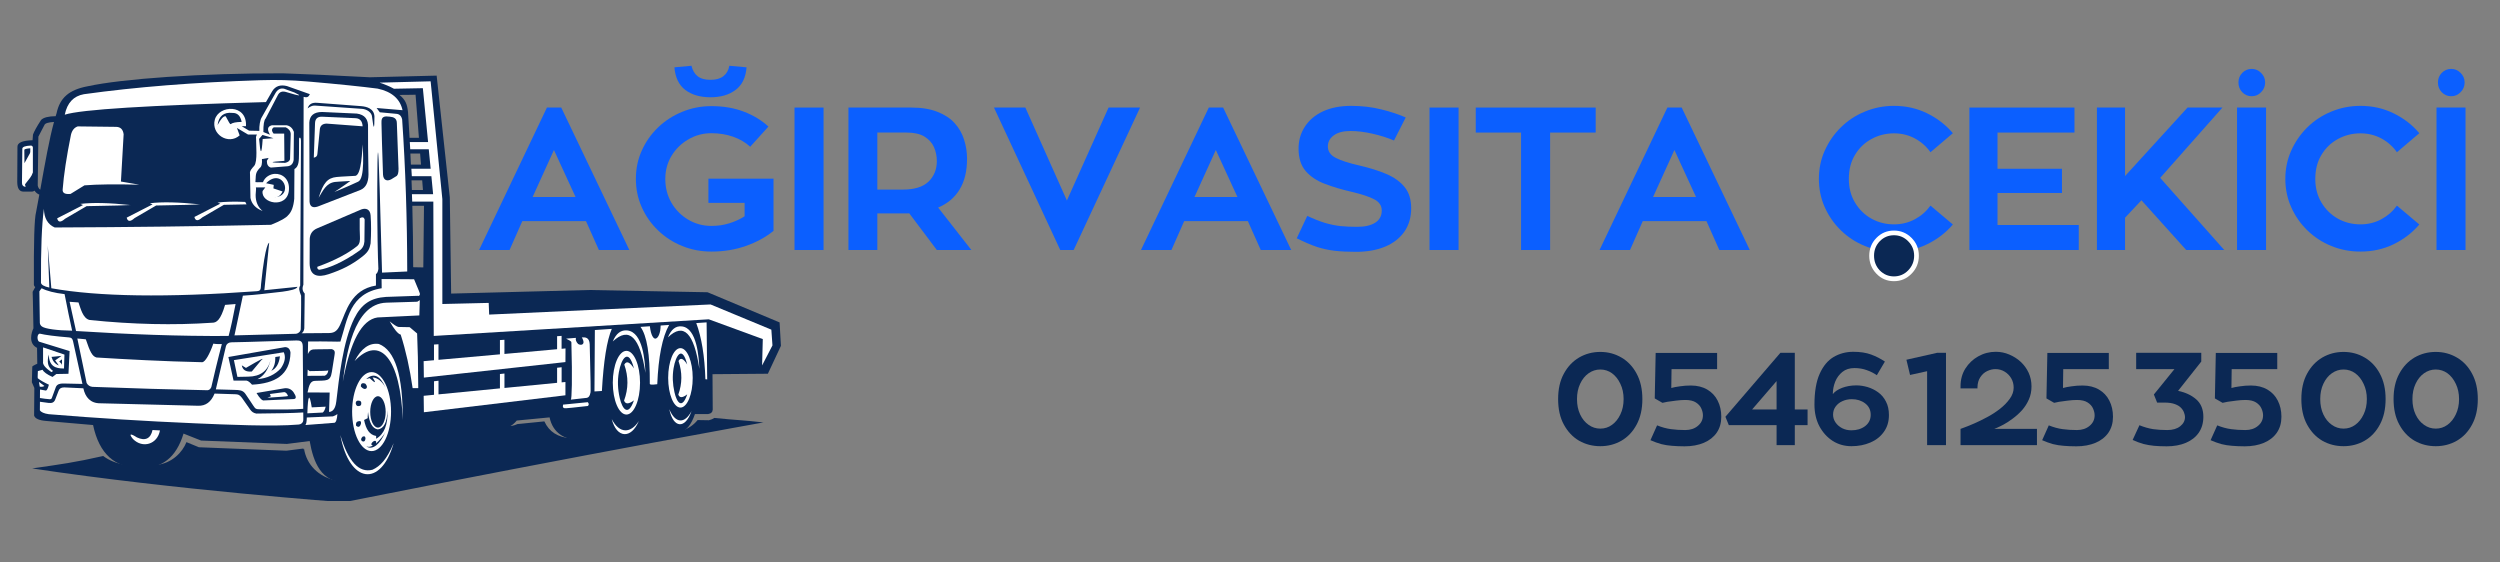 <?xml version="1.0" encoding="UTF-8"?>
<svg xmlns="http://www.w3.org/2000/svg" xmlns:xlink="http://www.w3.org/1999/xlink" width="400" zoomAndPan="magnify" viewBox="0 0 300 67.5" height="90" preserveAspectRatio="xMidYMid meet" version="1.0">
  <rect x="0" y="0" width="300" height="67.5" fill="#808080" stroke="none"/>
  <defs>
    <g></g>
    <clipPath id="ca91e53b73">
      <path d="M 3 49 L 92 49 L 92 60.121 L 3 60.121 Z M 3 49 " clip-rule="nonzero"></path>
    </clipPath>
    <clipPath id="4684461ddb">
      <path d="M 2.07 8.75 L 93.641 8.75 L 93.641 58 L 2.07 58 Z M 2.07 8.75 " clip-rule="nonzero"></path>
    </clipPath>
    <clipPath id="4ebde53a00">
      <path d="M 2.07 10 L 85 10 L 85 52 L 2.07 52 Z M 2.07 10 " clip-rule="nonzero"></path>
    </clipPath>
    <clipPath id="3ed506aa02">
      <path d="M 2.07 13 L 35 13 L 35 24 L 2.07 24 Z M 2.07 13 " clip-rule="nonzero"></path>
    </clipPath>
    <clipPath id="94859774ab">
      <path d="M 0.09 7 L 19 7 L 19 25 L 0.09 25 Z M 0.09 7 " clip-rule="nonzero"></path>
    </clipPath>
    <clipPath id="eb8a286a22">
      <rect x="0" width="154" y="0" height="30"></rect>
    </clipPath>
    <clipPath id="570c8b338e">
      <rect x="0" width="82" y="0" height="30"></rect>
    </clipPath>
    <clipPath id="bd6e9c708e">
      <path d="M 1 25 L 7.762 25 L 7.762 32 L 1 32 Z M 1 25 " clip-rule="nonzero"></path>
    </clipPath>
    <clipPath id="1d754cc9e2">
      <rect x="0" width="8" y="0" height="37"></rect>
    </clipPath>
    <clipPath id="a80d9fe9c1">
      <path d="M 186 37 L 298.895 37 L 298.895 58 L 186 58 Z M 186 37 " clip-rule="nonzero"></path>
    </clipPath>
    <clipPath id="9f4c7e36f2">
      <path d="M 0.211 5 L 12 5 L 12 17 L 0.211 17 Z M 0.211 5 " clip-rule="nonzero"></path>
    </clipPath>
    <clipPath id="4c3471c2d1">
      <rect x="0" width="113" y="0" height="21"></rect>
    </clipPath>
  </defs>
  <g clip-path="url(#ca91e53b73)">
    <path fill="#0b2854" d="M 91.621 50.695 C 89.258 50.418 88.348 50.422 85.723 50.152 C 85.539 50.277 85.32 50.371 85.066 50.43 C 85.066 50.43 84.613 50.422 83.715 50.406 C 83.191 51.055 82.508 51.496 81.66 51.727 C 76.773 50.477 72.387 50.766 68.508 52.594 C 66.949 52.492 65.887 51.816 65.324 50.566 C 65.324 50.566 64.242 50.676 62.082 50.891 C 61.621 51.105 61.234 51.164 60.922 51.078 C 60.922 51.078 61.16 50.609 61.645 49.66 C 58.66 50.066 54.105 50.68 47.988 51.512 C 47.988 51.512 45.59 53.719 40.262 57.641 C 38.23 57.211 36.789 55.781 36.48 53.832 C 36.461 53.875 36.441 53.914 36.418 53.953 L 36.391 53.824 L 34.445 54.074 L 34.371 54.082 L 34.305 54.082 L 24.016 53.676 L 23.871 53.672 L 23.73 53.613 L 22.375 53.055 C 21.906 54.246 20.652 55.617 18.711 55.805 C 18.711 55.805 18.082 55.582 15.039 55.777 C 13.996 55.621 13.113 55.266 12.383 54.719 C 8.945 55.5 7.309 55.711 3.859 56.211 C 20.996 58.801 41.234 60.273 41.234 60.273 C 70.598 54.438 91.621 50.691 91.621 50.691 Z M 91.621 50.695 " fill-opacity="1" fill-rule="evenodd"></path>
  </g>
  <g clip-path="url(#4684461ddb)">
    <path fill="#0b2854" d="M 6.781 13.613 C 6.746 13.719 6.711 13.828 6.68 13.941 C 5.789 13.953 5.207 14.105 4.93 14.398 C 4.414 15.191 4.09 15.777 3.957 16.156 C 3.922 16.605 3.906 16.828 3.906 16.828 C 2.688 16.863 2.082 17.125 2.094 17.613 L 2.07 21.852 C 2.078 22.566 2.297 22.945 2.73 22.988 C 3.145 22.992 3.445 22.996 3.637 22.996 C 3.969 23 3.973 22.977 4.156 22.879 C 4.266 23.094 4.477 23.25 4.719 23.355 C 4.594 24.035 4.477 24.691 4.336 25.418 C 4.113 26.238 4.043 29.082 4.066 34.168 C 4.066 34.168 4.086 34.367 4.23 34.449 C 4.23 34.449 4.062 34.746 3.918 35.016 C 3.918 35.016 3.965 36.305 4.012 39.395 C 3.762 39.91 3.383 41.23 4.445 41.742 C 4.445 41.742 4.473 42.945 4.473 43.648 C 4.473 43.648 4 43.852 3.879 43.973 C 3.879 43.973 3.859 44.219 3.824 45.875 C 3.824 45.875 3.922 46.102 4.121 46.551 C 4.121 46.551 4.109 47.656 4.094 49.871 C 4.207 50.238 4.711 50.457 5.605 50.52 C 5.605 50.52 7.461 50.68 11.168 51.004 C 11.906 54.469 13.789 56.172 16.812 56.109 C 19.41 56.27 21.148 54.91 22.023 52.031 C 22.023 52.031 22.727 52.309 24.133 52.867 C 24.133 52.867 27.562 53.004 34.422 53.273 C 34.422 53.273 35.332 53.156 37.16 52.922 C 37.605 55.469 38.555 57.926 41.48 57.883 L 43.426 57.891 C 46.781 57.84 47.828 55.672 48.586 52.598 C 48.586 52.598 50.059 52.652 53.418 52.508 C 54.668 52.457 54.922 52.285 55.984 51.52 C 55.984 51.52 56.273 51.551 58.578 51.566 C 60.031 51.574 61.168 51.52 62.008 50.465 C 62.008 50.465 63.32 50.34 65.949 50.086 C 66.34 51.965 67.773 52.773 69.457 52.809 C 70.496 52.832 72.105 52.895 74.453 52.844 C 75.336 52.816 76.281 52.473 76.805 51.871 C 76.805 51.871 78.406 51.871 81.613 51.871 C 82.363 51.695 82.957 50.969 83.395 49.684 C 83.395 49.684 83.926 49.684 84.988 49.684 C 85.332 49.629 85.512 49.445 85.527 49.145 C 85.527 49.145 85.52 47.73 85.5 44.902 C 85.5 44.902 87.715 44.883 92.145 44.848 C 92.145 44.848 92.668 43.73 93.711 41.5 C 93.711 41.5 93.656 40.562 93.551 38.691 C 93.551 38.691 90.668 37.484 84.906 35.07 C 84.906 35.07 80.172 34.98 70.703 34.801 C 70.703 34.801 65.18 34.945 54.137 35.23 C 54.137 35.23 54.082 31.383 53.977 23.691 C 53.977 23.691 53.449 18.816 52.398 9.074 C 52.398 9.074 49.727 9.141 44.379 9.273 C 40.035 9.039 36.555 8.883 33.934 8.797 C 24.215 8.773 14.648 9.449 10.488 10.359 C 8.277 10.781 7.176 11.742 6.785 13.605 Z M 49.422 22.797 L 50.754 22.797 L 50.664 21.641 L 49.383 21.641 C 49.398 22.027 49.41 22.414 49.426 22.797 Z M 50.879 24.695 L 49.48 24.695 C 49.543 27.145 49.578 29.598 49.582 32.066 C 50.391 32.082 50.797 32.09 50.797 32.09 Z M 49.309 19.75 L 50.52 19.75 L 50.414 18.426 L 49.246 18.426 C 49.266 18.867 49.289 19.309 49.309 19.75 Z M 49.148 16.535 L 50.27 16.535 L 49.867 11.363 C 49.867 11.363 49.34 11.391 47.934 11.391 C 48.664 11.973 48.863 12.535 48.961 13.43 C 49.027 14.465 49.09 15.5 49.148 16.535 Z M 6.48 14.633 C 5.895 16.777 5.426 19.488 4.832 22.758 C 4.68 22.672 4.578 22.504 4.527 22.258 C 4.527 22.258 4.555 20.305 4.605 16.395 C 4.605 16.395 4.852 15.926 5.336 14.992 C 5.41 14.797 5.793 14.676 6.48 14.633 Z M 6.48 14.633 " fill-opacity="1" fill-rule="evenodd"></path>
  </g>
  <path fill="#ffffff" d="M 35.879 18.492 C 35.879 18.398 35.883 17.145 35.887 16.688 C 35.891 16.445 36.121 16.395 36.117 16.938 C 36.113 18.027 36.078 23.805 36.023 34.277 C 35.824 34.598 35.898 34.875 36.133 35.492 C 36.133 35.492 36.156 36.926 36.09 39.516 C 36.047 39.82 35.781 40.035 35.484 40.055 L 28.137 40.246 C 28.137 40.246 28.473 38.656 29.145 35.48 C 30.211 35.391 30.734 35.375 31.16 35.312 C 32.496 35.121 35.574 34.98 35.695 34.418 L 31.719 34.828 C 31.727 34.77 31.734 34.707 31.742 34.641 L 32.301 29.133 C 32.301 29.133 31.848 29.043 31.332 34.047 C 31.27 34.625 31.379 34.906 30.812 34.945 C 20.008 35.727 11.789 35.605 6.16 34.59 C 6.16 34.59 6.016 32.879 5.727 29.457 C 5.727 29.457 5.793 31.141 5.918 34.508 C 5.293 34.375 4.961 34.184 4.918 33.941 C 4.898 29.902 5.012 26.941 5.27 25.059 C 5.293 26.172 5.723 26.922 6.566 27.297 C 15.336 27.266 23.984 27.156 32.52 26.977 C 33.668 26.516 34.355 26.133 34.578 25.824 C 34.98 25.445 35.223 24.785 35.309 23.855 C 35.324 21.477 35.332 20.289 35.332 20.289 C 35.891 19.988 35.867 19.203 35.879 18.492 Z M 4.996 34.59 C 4.848 34.781 4.723 34.945 4.727 34.969 C 4.727 34.969 4.746 36.227 4.781 38.746 C 4.781 38.91 4.906 39.105 5.051 39.191 C 5.438 39.457 6.801 39.656 8.656 39.68 C 8.395 38.512 8.082 37.012 7.75 35.293 C 6.547 35.156 5.633 34.922 4.996 34.59 Z M 35.602 40.855 C 33.016 40.914 30.438 41.031 27.742 41.078 C 27.426 41.102 27.219 41.246 27.121 41.508 L 25.902 46.723 C 27.098 46.75 27.762 46.777 28.211 46.789 C 28.668 46.805 29.121 46.805 29.43 47.238 C 29.973 48.02 30.207 48.41 30.41 48.703 C 30.652 49.047 30.672 49.102 31.109 49.113 C 33.582 49.168 35.34 49.148 36.387 49.059 L 36.332 41.543 C 36.309 40.992 36.098 40.848 35.602 40.859 Z M 28.27 36.484 C 27.988 38 27.707 39.281 27.434 40.316 C 21.488 40.352 15.367 40.117 9.125 39.723 L 8.352 36.215 C 9.129 36.27 9.418 36.293 9.418 36.293 C 9.664 36.957 9.93 38.227 10.77 38.402 C 15.969 38.934 20.867 39.043 25.461 38.727 C 25.984 38.734 26.477 38.414 27.008 36.586 C 27.801 36.52 28.27 36.484 28.27 36.484 Z M 11.566 42.898 C 15.023 43.113 19.648 43.367 24.258 43.465 C 24.621 43.461 25.164 42.492 25.598 41.238 C 25.598 41.238 25.93 41.309 26.621 41.289 C 26.621 41.289 26.109 43.184 25.355 46.461 C 25.227 46.75 25.023 46.871 24.734 46.824 C 20.449 46.738 15.902 46.602 11.098 46.422 C 10.785 46.391 10.551 46.238 10.395 45.961 L 9.281 40.621 C 9.887 40.664 10.301 40.723 10.301 40.723 C 10.805 42.238 11.078 42.758 11.57 42.895 Z M 31.699 48.051 C 31.477 48.109 31.172 47.812 30.781 47.16 L 34.156 46.59 C 34.594 46.547 34.949 46.699 35.211 47.051 C 35.578 47.586 35.586 47.867 35.234 47.887 C 32.879 47.996 31.699 48.051 31.699 48.051 Z M 34.859 42.324 C 34.809 41.887 34.59 41.664 34.211 41.652 C 34.211 41.652 31.941 42.047 27.406 42.84 C 27.82 44.73 28.027 45.676 28.027 45.676 L 29.594 45.676 C 29.777 45.711 29.992 45.871 30.242 46.16 C 32.98 46.02 34.805 45.016 34.859 42.324 Z M 25.746 47.23 C 25.34 48.234 24.684 48.723 23.773 48.691 C 23.773 48.691 19.867 48.594 12.055 48.395 C 10.852 48.41 10.234 47.668 10 46.594 L 7.699 46.488 C 7.316 46.492 7.125 46.637 7.031 46.895 L 6.652 47.879 C 6.512 48.305 6.238 48.398 5.836 48.352 C 5.477 48.305 5.129 48.258 4.793 48.211 L 4.785 49.23 C 4.926 49.465 5.281 49.621 5.852 49.703 C 11.582 50.18 17.434 50.543 23.41 50.797 C 27.258 50.961 32.699 51.211 35.836 50.945 C 36.039 50.93 36.418 50.793 36.398 50.312 L 36.391 49.496 C 35.051 49.574 33.125 49.609 30.754 49.629 C 30.402 49.559 30.207 49.41 30.008 49.129 L 29.023 47.727 C 28.738 47.359 28.562 47.32 28.227 47.309 L 25.742 47.23 Z M 9.891 46.074 L 8.758 40.914 C 8.668 40.586 8.559 40.516 8.258 40.488 C 6.594 40.352 5.434 40.199 4.785 40.039 C 4.414 40.059 4.438 40.84 4.68 40.996 C 7.125 41.75 8.352 42.129 8.352 42.129 C 8.262 43.949 8.215 44.855 8.215 44.855 L 6.758 44.883 L 6.301 45.234 C 5.637 44.934 5.242 44.645 5.109 44.371 C 4.734 44.477 4.543 44.531 4.543 44.531 C 4.508 45.152 4.512 45.445 4.559 45.41 C 4.848 45.641 5.285 45.891 5.867 46.164 C 5.746 46.633 5.621 46.867 5.488 46.867 C 4.902 46.75 4.801 46.746 4.801 46.746 L 4.793 47.762 C 5.227 47.836 5.605 47.879 5.977 47.91 C 6.137 47.891 6.168 47.883 6.234 47.723 L 6.707 46.438 C 6.848 46.109 7.188 46.008 7.625 46.02 L 9.891 46.07 Z M 9.891 46.074 " fill-opacity="1" fill-rule="evenodd"></path>
  <path fill="#ffffff" d="M 45.113 34.266 C 45.113 34.25 45.102 33.816 45.113 32.891 C 45.266 32.797 45.363 32.59 45.406 32.27 C 45.34 30.945 45.262 27.711 45.273 22.68 C 45.289 17.367 45.371 16.309 45.562 22.66 C 45.637 25.125 45.734 28.5 45.844 32.715 L 48.867 32.578 C 48.859 26.273 48.66 20.191 48.258 14.336 C 48.168 13.914 47.938 13.691 47.57 13.66 C 47.57 13.66 46.906 13.598 45.574 13.473 C 45.574 13.473 45.445 13.301 45.195 12.961 C 45.195 12.961 46.23 13.047 48.305 13.223 C 48 11.855 47 10.992 45.309 10.633 C 43.484 10.398 40.699 10.102 36.902 9.777 C 34.898 9.609 33.27 9.562 31.262 9.625 C 23.344 9.875 16.281 10.438 10.066 11.305 C 8.824 11.527 8.062 12.344 7.773 13.762 C 9.719 13.137 17.77 12.637 31.914 12.25 C 32.246 11.672 32.5 11.23 32.676 10.926 C 33.059 10.328 33.645 10.129 34.434 10.328 L 37.188 11.301 C 37.02 11.637 36.859 11.742 36.434 11.625 L 36.406 34.172 C 36.238 34.59 36.293 34.938 36.566 35.227 C 36.531 38.016 36.516 39.41 36.516 39.41 C 36.477 39.691 36.371 39.883 36.191 39.992 C 37.965 39.984 38.996 39.969 39.496 39.965 C 40.227 39.961 40.531 39.594 40.836 38.93 C 41.516 37.457 42.082 34.75 45.113 34.266 Z M 44.473 29.211 C 44.547 28.004 44.547 26.883 44.473 25.848 C 44.418 25.117 43.918 24.926 43.355 25.133 C 39.68 26.699 38.031 27.414 38.031 27.414 C 37.492 27.652 37.203 28.066 37.168 28.656 L 37.156 31.574 C 37.16 33.102 38.102 33.352 39.457 32.895 C 41.012 32.371 42.168 31.816 43.477 30.793 C 44.246 30.195 44.344 29.828 44.473 29.211 Z M 36.969 40.977 C 39.258 40.949 40.539 41.02 40.848 40.992 C 41.691 38.379 41.934 35.207 45.801 34.59 C 45.801 34.59 45.797 34.223 45.789 33.484 C 48.391 33.504 49.691 33.512 49.691 33.512 C 50.188 34.676 50.422 35.27 50.395 35.293 C 50.355 35.484 50.266 35.551 50.125 35.496 C 47.586 35.586 46.316 35.629 46.316 35.629 C 44.484 35.75 43.359 36.496 42.512 38.211 C 41.129 41.012 40.676 45.496 40.359 48.156 C 40.309 48.57 40.16 49.414 39.484 49.43 C 39.539 47.863 39.562 47.105 39.562 47.105 C 37.691 47.105 36.906 47.094 36.906 47.094 C 37.082 46.176 37.266 45.719 37.793 45.703 C 39.168 45.641 39.645 45.809 39.82 44.648 C 39.984 43.57 40.086 42.992 40.141 42.621 C 40.191 42.289 40.238 42.02 39.809 41.895 C 38.934 41.906 38.312 41.91 37.945 41.918 C 37.438 41.922 37.207 41.938 36.945 42.488 C 36.965 41.48 36.973 40.977 36.973 40.977 Z M 44.934 13.98 C 44.93 15.598 44.844 15.621 44.652 14.074 C 44.641 13.457 43.961 13.098 43.449 13.062 L 37.777 12.668 C 37.477 12.645 37.172 12.816 36.914 13.008 C 37.082 12.438 37.52 12.297 38.051 12.336 L 43.312 12.734 C 44.027 12.789 44.887 13.035 44.934 13.98 Z M 44.219 20.949 C 44.172 18.5 44.152 16.629 44.164 15.332 C 44.227 14.324 43.777 13.758 42.816 13.629 C 42.816 13.629 41.43 13.566 38.656 13.438 C 37.672 13.441 37.16 13.863 37.117 14.707 C 37.137 21.027 37.145 24.188 37.145 24.188 C 37.188 24.793 37.523 24.992 38.145 24.781 C 41.562 23.449 43.273 22.785 43.273 22.785 C 43.891 22.516 44.207 21.906 44.219 20.949 Z M 45.961 20.949 C 45.855 17.863 45.797 15.812 45.777 14.789 C 45.77 14.391 45.773 14 46.34 13.969 C 46.527 13.98 46.668 13.992 46.773 14 C 47.234 14.043 47.609 14.191 47.621 14.75 C 47.758 18.414 47.824 20.246 47.824 20.246 C 47.828 20.695 47.754 20.984 47.609 21.109 C 47.016 21.469 46.949 21.516 46.949 21.516 C 46.484 21.77 46.004 21.672 45.961 20.949 Z M 45.961 20.949 " fill-opacity="1" fill-rule="evenodd"></path>
  <path fill="#ffffff" d="M 6.371 44.52 C 6.254 44.605 6.188 44.648 6.168 44.656 C 5.434 44.148 5.102 43.734 5.168 43.414 C 5.168 43.414 5.168 42.836 5.168 41.684 C 6.879 42.262 7.734 42.551 7.734 42.551 C 7.699 43.664 7.68 44.223 7.68 44.223 C 6.609 44.223 5.91 43.941 5.844 42.551 C 5.641 43.43 5.68 44.02 6.371 44.52 Z M 30.906 45.5 C 32.062 45.398 32.996 44.965 33.699 44.203 C 34.195 43.477 34.312 42.832 34.051 42.27 C 34.051 42.27 32.059 42.586 28.07 43.215 C 28.348 44.559 28.488 45.227 28.488 45.227 C 29.352 45.207 29.785 45.199 29.785 45.199 C 31.246 45.18 32.141 44.512 32.473 43.188 C 32.203 44.344 31.68 45.109 30.906 45.496 Z M 30.906 45.5 " fill-opacity="1" fill-rule="evenodd"></path>
  <path fill="#0b2854" d="M 7.438 43.125 C 7.449 43.824 7.441 44.012 7.406 43.684 C 7.406 43.684 7.301 43.582 7.102 43.379 C 7.102 43.379 7.211 43.293 7.438 43.121 Z M 33.594 42.758 C 33.484 43.652 33.137 44.234 32.551 44.5 C 32.895 44.07 33.059 43.52 33.039 42.84 C 33.406 42.785 33.59 42.758 33.59 42.758 Z M 29.516 44.148 C 31.258 43.121 31.863 42.824 31.324 43.258 C 30.586 44.141 30.215 44.582 30.215 44.582 C 29.516 44.648 29.117 44.398 29.016 43.84 C 29.348 44.047 29.516 44.148 29.516 44.148 Z M 6.621 43.25 C 6.938 43.668 7.07 43.863 7.031 43.848 C 6.609 43.664 6.324 43.328 6.18 42.828 C 6.98 42.746 7.383 42.707 7.383 42.707 C 6.875 43.07 6.617 43.25 6.617 43.25 Z M 6.621 43.25 " fill-opacity="1" fill-rule="evenodd"></path>
  <path fill="#ffffff" d="M 32.086 47.727 C 33.648 47.633 34.473 47.566 34.559 47.523 C 34.465 47.246 34.32 47.09 34.125 47.051 C 34.125 47.051 33.543 47.129 32.383 47.281 C 32.465 47.469 32.508 47.562 32.508 47.562 C 32.227 47.672 32.086 47.727 32.086 47.727 Z M 5.332 46.316 C 5.203 46.402 5.016 46.434 4.77 46.402 C 4.77 46.402 4.738 46.211 4.672 45.828 C 5.109 46.152 5.332 46.316 5.332 46.316 Z M 5.332 46.316 " fill-opacity="1" fill-rule="evenodd"></path>
  <path fill="#ffffff" d="M 91.453 43.852 L 91.535 40.691 L 85.051 38.316 L 52.051 40.312 L 52 24.191 L 49.465 24.191 L 49.43 23.301 L 51.973 23.301 L 51.766 21.141 L 49.418 21.141 L 49.363 20.25 L 51.68 20.25 L 51.453 17.914 L 49.227 17.914 L 49.176 17.051 L 51.371 17.051 L 50.742 10.582 L 47.273 10.648 C 46.762 10.371 46.188 10.125 45.547 9.918 C 49.633 9.812 51.676 9.758 51.676 9.758 C 52.613 19.184 53.082 23.895 53.082 23.895 C 53.082 32.285 53.082 36.48 53.082 36.48 L 58.645 36.348 L 58.699 37.75 L 85.27 36.535 L 92.562 39.559 L 92.695 41.449 Z M 91.453 43.852 " fill-opacity="1" fill-rule="evenodd"></path>
  <path fill="#ffffff" d="M 50.863 45.312 L 67.852 43.449 L 67.863 41.812 L 67.391 41.855 L 67.391 40.305 L 66.852 40.344 L 66.852 41.906 L 60.531 42.473 L 60.531 40.773 L 59.992 40.809 L 59.992 42.52 L 52.617 43.18 L 52.617 41.309 L 52.078 41.344 L 52.078 43.227 L 50.836 43.34 Z M 52.621 45.691 L 52.621 47.324 L 59.992 46.605 L 59.992 44.883 L 60.535 44.824 L 60.535 46.555 L 66.852 45.938 L 66.852 44.129 L 67.395 44.07 L 67.395 45.883 L 67.852 45.84 L 67.852 47.434 L 50.867 49.469 L 50.84 47.496 L 52.082 47.375 L 52.082 45.75 L 52.621 45.688 Z M 52.621 45.691 " fill-opacity="1" fill-rule="evenodd"></path>
  <g clip-path="url(#4ebde53a00)">
    <path fill="#ffffff" d="M 50.055 40.02 C 50.129 41.621 50.176 43.809 50.191 46.578 C 50.191 46.578 49.965 46.578 49.516 46.578 C 49.172 44.199 48.695 42.059 48.082 40.152 C 47.754 40.07 47.312 39.539 46.758 38.559 C 47.262 38.977 47.613 39.199 47.812 39.234 C 48.711 39.254 49.164 39.262 49.164 39.262 C 49.758 39.766 50.055 40.016 50.055 40.016 Z M 26.867 24.578 C 27.934 24.559 28.84 24.543 29.586 24.523 C 29.531 24.434 29.477 24.336 29.43 24.23 C 28.109 24.172 27 24.195 26.109 24.309 C 26.109 24.309 26.219 24.352 26.434 24.441 C 26.434 24.441 25.398 24.973 23.328 26.035 C 23.445 26.535 23.762 26.551 24.273 26.09 C 26.004 25.082 26.867 24.578 26.867 24.578 Z M 18.738 24.66 C 21.91 24.602 23.664 24.559 24.004 24.523 C 21.434 24.254 19.426 24.207 17.984 24.391 C 17.984 24.391 18.094 24.434 18.309 24.523 C 18.309 24.523 17.273 25.055 15.203 26.117 C 15.32 26.613 15.637 26.633 16.148 26.172 C 17.875 25.164 18.738 24.66 18.738 24.66 Z M 10.395 24.738 C 13.562 24.684 15.32 24.637 15.66 24.605 C 13.086 24.332 11.082 24.289 9.641 24.469 C 9.641 24.469 9.746 24.516 9.965 24.605 C 9.965 24.605 8.93 25.137 6.859 26.199 C 6.973 26.695 7.289 26.711 7.801 26.254 C 9.531 25.242 10.395 24.738 10.395 24.738 Z M 3.945 17.77 C 3.945 18.039 3.945 19.016 3.945 20.691 C 3.867 20.934 3.754 21.148 3.609 21.34 C 3.609 21.34 3.406 21.602 3 22.121 C 3 22.121 3.023 22.227 3.07 22.434 C 2.762 22.383 2.617 22.195 2.637 21.879 C 2.637 21.879 2.648 20.535 2.68 17.844 C 2.688 17.625 3.023 17.5 3.688 17.469 C 3.883 17.461 3.949 17.598 3.949 17.773 Z M 14.512 21.785 C 14.617 19.875 14.727 17.984 14.836 16.113 C 14.762 15.531 14.461 15.234 13.945 15.223 C 13.945 15.223 12.406 15.203 9.328 15.168 C 8.914 15.309 8.645 15.641 8.516 16.168 C 7.984 18.805 7.652 20.992 7.52 22.73 C 7.477 23.156 7.789 23.336 8.465 23.27 C 9.578 22.586 10.137 22.242 10.137 22.242 C 11.684 22.117 13.879 22.09 16.727 22.164 C 15.25 21.91 14.512 21.785 14.512 21.785 Z M 32.617 15.035 C 32.094 15.168 32.023 15.547 32.402 16.168 C 32.402 16.168 32.137 16.059 31.605 15.844 C 31.594 14.957 31.688 14.414 31.875 14.223 L 33.348 11.402 C 33.547 11.02 33.883 10.902 34.359 11.051 C 36 11.551 36.332 11.57 35.344 11.105 C 34.508 10.801 34.09 10.645 34.09 10.645 C 33.676 10.551 33.34 10.715 33.078 11.133 C 31.969 13.086 31.418 14.062 31.418 14.062 C 31.203 14.391 31.094 15.105 31.121 15.707 C 30.301 15.691 29.891 15.68 29.891 15.68 C 29.297 15.32 29 15.141 29 15.141 C 29.344 15.141 29.516 15.141 29.516 15.141 C 29.676 12.43 26.246 12.59 25.777 14.367 C 25.312 16.133 27.422 17.438 28.758 16.246 C 28.543 15.652 28.434 15.355 28.434 15.355 C 29.316 15.879 29.758 16.141 29.758 16.141 L 30.836 16.141 C 30.734 16.316 30.699 16.477 30.73 16.625 C 30.715 17.32 30.934 19.41 30.5 19.906 C 30.266 20.172 29.934 20.504 30 20.84 C 30.035 22.781 30.055 23.754 30.055 23.754 C 30.195 24.477 30.68 25 31.512 25.32 C 30.945 24.848 30.668 24.203 30.676 23.379 C 30.746 22.73 30.746 22.434 30.676 22.488 C 31.449 22.488 31.836 22.488 31.836 22.488 C 31.621 22.777 31.512 22.922 31.512 22.922 C 31.398 23.668 32.121 24.207 32.902 24.285 C 33.715 24.367 34.59 23.957 34.672 22.785 C 34.77 21.492 33.883 20.809 32.957 20.863 C 32.441 20.895 31.805 21.207 31.551 21.867 C 30.992 21.887 30.648 21.855 30.648 21.855 C 30.734 21.039 30.574 20.785 31.188 20.141 C 31.395 20.008 31.477 19.586 31.43 19.086 C 31.969 18.996 32.238 18.949 32.238 18.949 C 32.098 19.184 32.023 19.301 32.023 19.301 C 32.016 19.746 32.18 20.016 32.512 20.109 C 33.859 20.004 34.535 19.949 34.535 19.949 C 34.934 19.895 35.168 19.645 35.238 19.195 C 35.258 16.941 35.266 15.82 35.266 15.82 C 35.102 15.375 34.816 15.113 34.402 15.035 C 33.211 15.035 32.617 15.035 32.617 15.035 Z M 38.387 15.453 C 38.461 15.047 38.73 14.844 39.195 14.832 C 39.195 14.832 40.633 14.941 43.516 15.156 C 43.48 14.543 43.203 14.219 42.691 14.184 C 42.691 14.184 41.367 14.125 38.723 14.008 C 38.145 13.965 37.836 14.211 37.805 14.75 L 37.656 18.922 C 37.938 18.871 38.082 18.715 38.09 18.449 C 38.289 16.449 38.387 15.453 38.387 15.453 Z M 42.867 29.523 C 43.207 29.234 43.207 28.781 43.191 28.375 C 43.172 27.988 43.152 27.246 43.164 26.199 C 43.555 25.965 43.688 26.121 43.758 26.336 L 43.73 28.98 C 43.695 29.465 43.488 29.832 43.113 30.09 C 41.121 31.516 39.312 32.23 38.332 32.371 C 38.102 32.348 38.078 32.215 38.074 32.02 C 40.305 31.211 41.785 30.387 42.871 29.523 Z M 40.18 21.836 C 39.125 21.992 38.77 22.867 38.238 23.73 C 38.793 21.918 39.316 21.359 40.371 21.242 C 40.371 21.242 41.117 21.168 42.613 21.102 C 43.402 21.066 43.457 17.926 43.527 17.328 C 43.527 17.961 43.828 21.402 42.988 21.797 C 41.555 22.469 40.125 23.039 40.125 23.039 C 41.008 22.48 42.043 21.715 42.043 21.715 C 40.875 21.77 40.18 21.836 40.18 21.836 Z M 50.078 36.203 C 50.227 36.117 50.324 36.051 50.375 36.016 C 50.375 36.016 50.359 36.629 50.32 37.852 C 50.32 37.852 48.648 37.934 45.301 38.094 C 43.422 38.371 42.035 40.938 41.141 45.793 C 41.527 42.824 42.359 36.438 46.367 36.32 C 48.895 36.242 50.078 36.207 50.078 36.207 Z M 67.949 48.988 C 67.605 49.027 67.48 48.883 67.57 48.555 C 69.551 48.359 70.539 48.262 70.539 48.262 C 70.684 48.43 70.684 48.617 70.539 48.719 C 68.945 48.91 67.949 48.988 67.949 48.988 Z M 68.566 41.098 C 68.695 45.594 68.609 47.918 68.5 47.957 L 70.418 47.742 C 70.641 47.707 70.781 47.508 70.848 47.148 C 70.91 47.117 70.867 45.559 70.766 41.312 C 70.723 40.453 70.199 40.461 69.816 40.488 C 69.883 40.578 69.941 40.707 69.992 40.875 C 70.137 41.309 69.77 41.504 69.379 41.281 C 69.137 41.039 69.047 40.766 69.109 40.543 C 68.781 40.57 68.387 40.602 67.934 40.637 C 68.164 40.773 68.602 40.941 68.566 41.098 Z M 39.949 49.965 C 40.172 49.887 40.352 49.797 40.488 49.691 C 40.441 50.332 40.324 50.68 40.137 50.734 C 40.137 50.734 38.973 50.824 36.641 51.004 C 36.75 50.902 36.809 50.598 36.816 50.098 C 38.902 50.008 39.949 49.965 39.949 49.965 Z M 36.883 49.598 C 36.953 47.363 37.129 47.125 37.41 48.883 C 37.41 48.883 37.969 48.855 39.082 48.801 C 39 49.148 38.887 49.383 38.73 49.504 C 38.73 49.504 38.113 49.535 36.883 49.598 Z M 37.152 44.535 C 38.531 44.523 39.277 44.5 39.395 44.453 C 39.355 44.777 39.211 44.988 38.961 45.09 C 38.961 45.09 38.273 45.094 36.895 45.102 C 36.895 45.102 36.906 44.852 36.922 44.348 C 37.074 44.473 37.152 44.535 37.152 44.535 Z M 73.418 39.461 C 72.824 40.84 72.43 43.324 72.227 46.918 C 72.227 46.918 71.93 46.934 71.336 46.973 L 71.383 39.602 L 73.418 39.465 Z M 83.551 38.77 C 84.191 40.469 84.555 42.719 84.648 45.512 C 84.719 45.504 84.793 45.512 84.863 45.539 L 84.793 38.684 Z M 78.867 46.105 C 78.23 46.191 77.934 46.168 77.977 46.027 C 78 42.531 77.629 40.266 76.859 39.227 L 77.984 39.152 C 78.109 40.23 78.41 40.68 78.672 40.633 C 78.988 40.574 79.27 39.957 79.277 39.062 L 80.293 38.992 C 79.48 40.445 79.008 42.816 78.871 46.109 Z M 78.867 46.105 " fill-opacity="1" fill-rule="evenodd"></path>
  </g>
  <path fill="#ffffff" d="M 75.172 42.102 C 76.074 42.102 76.805 43.812 76.805 45.926 C 76.805 48.035 76.074 49.746 75.172 49.746 C 74.27 49.746 73.535 48.035 73.535 45.926 C 73.535 43.812 74.27 42.102 75.172 42.102 Z M 81.652 41.777 C 82.465 41.777 83.125 43.375 83.125 45.344 C 83.125 47.312 82.465 48.91 81.652 48.91 C 80.84 48.91 80.18 47.312 80.18 45.344 C 80.18 43.375 80.84 41.777 81.652 41.777 Z M 81.422 43.316 C 81.664 42.871 82.012 43.012 82.465 43.742 C 81.879 41.383 81.09 42.625 80.832 44.172 C 80.676 45.102 80.707 46.066 80.934 47.062 C 81.219 48.344 81.855 49.148 82.469 47.32 C 81.906 47.758 81.547 47.77 81.398 47.348 C 81.875 46.02 81.883 44.68 81.422 43.316 Z M 74.914 43.75 C 75.184 43.273 75.57 43.426 76.074 44.211 C 75.422 41.676 74.551 43.012 74.262 44.668 C 74.086 45.664 74.125 46.699 74.371 47.77 C 74.688 49.141 75.395 50 76.074 48.043 C 75.449 48.512 75.055 48.523 74.887 48.07 C 75.418 46.648 75.426 45.207 74.914 43.75 Z M 74.914 43.75 " fill-opacity="1" fill-rule="evenodd"></path>
  <path fill="#ffffff" d="M 44.59 44.652 C 45.879 44.652 46.926 46.777 46.926 49.395 C 46.926 52.012 45.879 54.133 44.59 54.133 C 43.297 54.133 42.254 52.012 42.254 49.395 C 42.254 46.777 43.297 44.652 44.59 44.652 Z M 45.352 47.547 C 45.867 47.547 46.281 48.391 46.281 49.43 C 46.281 50.469 45.867 51.312 45.352 51.312 C 44.84 51.312 44.426 50.469 44.426 49.43 C 44.426 48.391 44.84 47.547 45.352 47.547 Z M 43.98 46.586 C 44.082 46.441 44.031 46.258 43.84 46.039 C 43.461 45.906 43.285 46.02 43.305 46.383 C 43.574 46.688 43.801 46.754 43.98 46.586 Z M 45.121 53.227 C 45.582 52.809 46.086 52.191 46.25 51.824 C 45.609 53.324 44.715 54.055 43.961 53.574 C 44.254 53.66 44.52 53.621 44.75 53.445 C 44.477 53.418 44.539 53.223 44.68 53.074 C 44.91 52.828 45.234 52.816 45.121 53.23 Z M 43.859 52.652 C 43.809 52.953 43.672 53.047 43.441 52.938 C 43.277 52.789 43.301 52.613 43.508 52.402 C 43.738 52.297 43.855 52.379 43.859 52.652 Z M 43.32 50.824 C 43.207 51.238 43.012 51.328 42.73 51.086 C 42.684 50.797 42.758 50.621 42.953 50.566 C 43.238 50.473 43.359 50.559 43.32 50.824 Z M 43.352 48.445 C 43.348 48.598 43.273 48.688 43.137 48.715 C 42.883 48.785 42.73 48.672 42.684 48.387 C 42.695 48.148 42.824 48.047 43.074 48.082 C 43.281 48.09 43.375 48.211 43.352 48.445 Z M 44.711 45.285 C 45.332 45.344 45.848 45.754 46.262 46.516 C 45.609 45.047 44.836 44.707 43.941 45.488 C 44.219 45.418 44.359 45.379 44.359 45.379 C 45.059 46.047 45.176 46.016 44.711 45.285 Z M 44.711 45.285 " fill-opacity="1" fill-rule="evenodd"></path>
  <path fill="#0b2854" d="M 45.137 52.316 C 45.137 52.469 45.137 52.582 45.137 52.652 C 46.113 52.09 46.566 50.945 46.5 49.223 C 46.457 50.676 46.066 51.445 45.336 51.531 C 44.691 51.426 44.301 50.73 44.164 49.438 C 44.109 49.957 44.105 50.203 44.148 50.168 C 43.77 50.348 43.691 50.398 43.691 50.398 C 43.918 51.512 44.324 52.176 45.137 52.316 Z M 45.137 52.316 " fill-opacity="1" fill-rule="evenodd"></path>
  <g clip-path="url(#3ed506aa02)">
    <path fill="#0b2854" d="M 32.887 23.688 C 35.398 23.559 33.922 19.984 31.93 21.988 C 32.625 22.129 32.934 22.199 32.848 22.191 C 32.82 22.469 32.809 22.609 32.809 22.609 C 33.535 22.852 33.902 22.973 33.902 22.973 C 33.688 23.453 33.352 23.691 32.891 23.688 Z M 3.633 17.793 C 3.648 18.109 3.637 18.309 3.594 18.387 C 3.594 18.387 3.371 18.785 2.934 19.582 C 2.934 19.582 2.93 19.043 2.918 17.969 C 2.965 17.887 3.203 17.828 3.633 17.793 Z M 27.676 14.898 C 27.891 14.727 28.332 14.637 29 14.629 C 28.852 13.891 28.48 13.531 27.891 13.551 C 26.848 13.438 26.254 13.922 26.109 15.008 C 26.504 14.258 26.828 13.906 27.082 13.953 C 27.43 14.633 27.629 14.949 27.676 14.898 Z M 31.523 16.68 C 31.395 18.629 31.25 18.625 31.09 16.668 C 31.102 16.66 31.234 16.504 31.496 16.195 C 32.379 16.457 32.816 16.586 32.816 16.586 C 31.953 16.652 31.52 16.68 31.52 16.68 Z M 34.211 19.543 C 32.223 19.52 32.195 19.438 34.129 19.301 L 34.102 16.031 C 34.102 16.031 33.68 16.031 32.836 16.031 C 32.57 15.711 32.578 15.457 32.859 15.277 C 33.816 15.277 34.293 15.277 34.293 15.277 C 34.68 15.473 34.879 15.746 34.887 16.086 L 34.805 19.113 C 34.742 19.328 34.547 19.473 34.211 19.543 Z M 34.211 19.543 " fill-opacity="1" fill-rule="evenodd"></path>
  </g>
  <path fill="#ffffff" d="M 73.41 50.289 C 74.328 52.074 75.695 52.031 76.664 50.516 C 75.738 52.723 73.992 52.594 73.41 50.289 Z M 16.43 52.488 C 15.66 51.984 15.418 52.027 15.957 52.68 C 17.109 53.852 18.898 53.324 19.195 51.652 C 18.473 51.613 18.219 51.598 18.305 51.598 C 18.078 52.652 17.406 52.949 16.43 52.488 Z M 47.242 53.18 C 45.711 58.52 41.918 58.059 40.84 52.207 C 41.793 55.371 43.07 56.793 44.703 56.367 C 45.633 55.941 46.406 55.141 47.242 53.18 Z M 42.551 43.332 C 45.582 40.109 48.074 43.008 48.328 50.406 C 48.363 45.074 47.41 42.027 45.465 41.277 C 44.324 41.109 43.352 41.793 42.551 43.332 Z M 73.539 40.969 C 75.488 39.156 76.793 40.418 77.453 44.75 C 77.391 43.367 77.172 39.863 75.277 39.652 C 74.516 39.57 73.938 40.008 73.535 40.969 Z M 80.152 40.484 C 82.027 38.672 83.285 39.934 83.922 44.266 C 83.863 42.883 83.648 39.379 81.828 39.168 C 81.098 39.082 80.539 39.52 80.152 40.484 Z M 80.312 49.102 C 81.062 50.887 82.188 50.844 82.984 49.328 C 82.227 51.535 80.789 51.406 80.312 49.102 Z M 80.312 49.102 " fill-opacity="1" fill-rule="evenodd"></path>
  <g transform="matrix(1, 0, 0, 1, 57, 5)">
    <g clip-path="url(#eb8a286a22)">
      <g clip-path="url(#94859774ab)">
        <g fill="#0b5fff" fill-opacity="1">
          <g transform="translate(0.193, 25.001)">
            <g>
              <path d="M 13.125 -3.469 L 5.484 -3.469 L 3.953 0 L 0.297 0 L 8.438 -17.094 L 10.156 -17.094 L 18.328 0 L 14.672 0 Z M 6.719 -6.359 L 11.875 -6.359 L 9.281 -12 Z M 6.719 -6.359 "></path>
            </g>
          </g>
        </g>
      </g>
      <g fill="#0b5fff" fill-opacity="1">
        <g transform="translate(18.212, 25.001)">
          <g>
            <path d="M 10.047 -18.328 C 8.816 -18.328 7.812 -18.617 7.031 -19.203 C 6.258 -19.785 5.82 -20.691 5.719 -21.922 L 7.766 -22.109 C 7.891 -21.566 8.133 -21.148 8.5 -20.859 C 8.863 -20.566 9.379 -20.422 10.047 -20.422 C 10.703 -20.422 11.219 -20.566 11.594 -20.859 C 11.969 -21.148 12.207 -21.566 12.312 -22.109 L 14.375 -21.922 C 14.281 -20.691 13.836 -19.785 13.047 -19.203 C 12.266 -18.617 11.266 -18.328 10.047 -18.328 Z M 17.609 -8.562 L 17.609 -2.297 C 16.672 -1.535 15.562 -0.93 14.281 -0.484 C 13.008 -0.035 11.633 0.188 10.156 0.188 C 8.914 0.188 7.742 -0.035 6.641 -0.484 C 5.547 -0.93 4.582 -1.555 3.75 -2.359 C 2.914 -3.16 2.266 -4.086 1.797 -5.141 C 1.328 -6.191 1.094 -7.32 1.094 -8.531 C 1.094 -9.75 1.328 -10.879 1.797 -11.922 C 2.266 -12.973 2.914 -13.898 3.75 -14.703 C 4.582 -15.504 5.547 -16.129 6.641 -16.578 C 7.742 -17.035 8.914 -17.266 10.156 -17.266 C 11.594 -17.266 12.883 -17.047 14.031 -16.609 C 15.188 -16.172 16.176 -15.57 17 -14.812 L 14.812 -12.391 C 14.25 -12.91 13.566 -13.312 12.766 -13.594 C 11.961 -13.875 11.094 -14.016 10.156 -14.016 C 9.145 -14.016 8.219 -13.766 7.375 -13.266 C 6.531 -12.773 5.859 -12.113 5.359 -11.281 C 4.867 -10.457 4.625 -9.539 4.625 -8.531 C 4.625 -7.477 4.867 -6.523 5.359 -5.672 C 5.859 -4.816 6.531 -4.141 7.375 -3.641 C 8.219 -3.141 9.145 -2.891 10.156 -2.891 C 10.914 -2.891 11.629 -2.992 12.297 -3.203 C 12.973 -3.41 13.586 -3.691 14.141 -4.047 L 14.141 -5.656 L 9.797 -5.656 L 9.797 -8.562 Z M 17.609 -8.562 "></path>
          </g>
        </g>
      </g>
      <g fill="#0b5fff" fill-opacity="1">
        <g transform="translate(36.498, 25.001)">
          <g>
            <path d="M 5.328 0 L 1.844 0 L 1.844 -17.094 L 5.328 -17.094 Z M 5.328 0 "></path>
          </g>
        </g>
      </g>
      <g fill="#0b5fff" fill-opacity="1">
        <g transform="translate(43.046, 25.001)">
          <g>
            <path d="M 12.375 0 L 9.062 -4.406 C 8.969 -4.395 8.863 -4.391 8.75 -4.391 C 8.633 -4.391 8.523 -4.391 8.422 -4.391 L 5.234 -4.391 L 5.234 0 L 1.766 0 L 1.766 -17.094 L 9.312 -17.094 C 10.551 -17.094 11.598 -16.922 12.453 -16.578 C 13.316 -16.242 14.004 -15.789 14.516 -15.219 C 15.035 -14.645 15.41 -13.988 15.641 -13.25 C 15.879 -12.52 16 -11.75 16 -10.938 C 16 -9.469 15.703 -8.242 15.109 -7.266 C 14.523 -6.297 13.664 -5.57 12.531 -5.094 L 16.516 0 Z M 5.234 -7.25 L 8.297 -7.25 C 9.68 -7.25 10.707 -7.566 11.375 -8.203 C 12.039 -8.848 12.375 -9.672 12.375 -10.672 C 12.375 -11.266 12.258 -11.82 12.031 -12.344 C 11.801 -12.863 11.422 -13.285 10.891 -13.609 C 10.367 -13.93 9.656 -14.094 8.75 -14.094 L 5.234 -14.094 Z M 5.234 -7.25 "></path>
          </g>
        </g>
      </g>
      <g fill="#0b5fff" fill-opacity="1">
        <g transform="translate(61.793, 25.001)">
          <g>
            <path d="M 14.234 -17.094 L 18.016 -17.094 L 10.047 0 L 8.438 0 L 0.484 -17.094 L 4.25 -17.094 L 9.234 -5.938 Z M 14.234 -17.094 "></path>
          </g>
        </g>
      </g>
      <g fill="#0b5fff" fill-opacity="1">
        <g transform="translate(79.619, 25.001)">
          <g>
            <path d="M 13.125 -3.469 L 5.484 -3.469 L 3.953 0 L 0.297 0 L 8.438 -17.094 L 10.156 -17.094 L 18.328 0 L 14.672 0 Z M 6.719 -6.359 L 11.875 -6.359 L 9.281 -12 Z M 6.719 -6.359 "></path>
          </g>
        </g>
      </g>
      <g fill="#0b5fff" fill-opacity="1">
        <g transform="translate(97.639, 25.001)">
          <g>
            <path d="M 8.484 -10.141 C 9.711 -9.859 10.789 -9.52 11.719 -9.125 C 12.656 -8.727 13.383 -8.207 13.906 -7.562 C 14.438 -6.914 14.703 -6.066 14.703 -5.016 C 14.703 -3.922 14.426 -2.977 13.875 -2.188 C 13.32 -1.406 12.547 -0.805 11.547 -0.391 C 10.555 0.016 9.398 0.219 8.078 0.219 C 7.109 0.219 6.258 0.176 5.531 0.094 C 4.801 0.008 4.082 -0.145 3.375 -0.375 C 2.676 -0.613 1.875 -0.957 0.969 -1.406 L 2.234 -4.094 C 2.992 -3.738 3.688 -3.461 4.312 -3.266 C 4.945 -3.078 5.57 -2.945 6.188 -2.875 C 6.812 -2.812 7.484 -2.781 8.203 -2.781 C 9.141 -2.781 9.867 -2.945 10.391 -3.281 C 10.91 -3.613 11.172 -4.098 11.172 -4.734 C 11.172 -5.316 10.875 -5.766 10.281 -6.078 C 9.695 -6.391 8.785 -6.691 7.547 -6.984 C 6.379 -7.254 5.312 -7.57 4.344 -7.938 C 3.383 -8.301 2.617 -8.812 2.047 -9.469 C 1.473 -10.133 1.188 -11.031 1.188 -12.156 C 1.188 -13.156 1.441 -14.039 1.953 -14.812 C 2.461 -15.594 3.188 -16.203 4.125 -16.641 C 5.07 -17.078 6.195 -17.297 7.5 -17.297 C 8.789 -17.297 9.992 -17.156 11.109 -16.875 C 12.223 -16.602 13.203 -16.281 14.047 -15.906 L 12.641 -13.141 C 11.891 -13.461 11.035 -13.734 10.078 -13.953 C 9.117 -14.172 8.234 -14.281 7.422 -14.281 C 6.547 -14.281 5.875 -14.102 5.406 -13.75 C 4.938 -13.406 4.703 -12.969 4.703 -12.438 C 4.703 -11.844 5.016 -11.383 5.641 -11.062 C 6.266 -10.738 7.211 -10.43 8.484 -10.141 Z M 8.484 -10.141 "></path>
          </g>
        </g>
      </g>
      <g fill="#0b5fff" fill-opacity="1">
        <g transform="translate(112.699, 25.001)">
          <g>
            <path d="M 5.328 0 L 1.844 0 L 1.844 -17.094 L 5.328 -17.094 Z M 5.328 0 "></path>
          </g>
        </g>
      </g>
      <g fill="#0b5fff" fill-opacity="1">
        <g transform="translate(119.247, 25.001)">
          <g>
            <path d="M 15.234 -14.094 L 9.766 -14.094 L 9.766 0 L 6.281 0 L 6.281 -14.094 L 0.844 -14.094 L 0.844 -17.094 L 15.234 -17.094 Z M 15.234 -14.094 "></path>
          </g>
        </g>
      </g>
      <g fill="#0b5fff" fill-opacity="1">
        <g transform="translate(134.648, 25.001)">
          <g>
            <path d="M 13.125 -3.469 L 5.484 -3.469 L 3.953 0 L 0.297 0 L 8.438 -17.094 L 10.156 -17.094 L 18.328 0 L 14.672 0 Z M 6.719 -6.359 L 11.875 -6.359 L 9.281 -12 Z M 6.719 -6.359 "></path>
          </g>
        </g>
      </g>
    </g>
  </g>
  <g transform="matrix(1, 0, 0, 1, 216, 5)">
    <g clip-path="url(#570c8b338e)">
      <g fill="#0b5fff" fill-opacity="1">
        <g transform="translate(1.172, 25.001)">
          <g>
            <path d="M 10.109 -3.078 C 11.016 -3.078 11.848 -3.281 12.609 -3.688 C 13.367 -4.094 13.992 -4.641 14.484 -5.328 L 17.172 -3.062 C 16.328 -2.07 15.297 -1.281 14.078 -0.688 C 12.867 -0.102 11.547 0.188 10.109 0.188 C 8.867 0.188 7.703 -0.035 6.609 -0.484 C 5.516 -0.93 4.555 -1.555 3.734 -2.359 C 2.91 -3.16 2.266 -4.086 1.797 -5.141 C 1.328 -6.191 1.094 -7.32 1.094 -8.531 C 1.094 -9.75 1.328 -10.879 1.797 -11.922 C 2.266 -12.973 2.91 -13.906 3.734 -14.719 C 4.555 -15.531 5.516 -16.16 6.609 -16.609 C 7.703 -17.066 8.867 -17.297 10.109 -17.297 C 11.547 -17.297 12.867 -17 14.078 -16.406 C 15.297 -15.812 16.328 -15.016 17.172 -14.016 L 14.484 -11.734 C 13.992 -12.43 13.367 -12.984 12.609 -13.391 C 11.848 -13.797 11.016 -14 10.109 -14 C 9.129 -14 8.223 -13.77 7.391 -13.312 C 6.566 -12.863 5.91 -12.227 5.422 -11.406 C 4.93 -10.594 4.688 -9.633 4.688 -8.531 C 4.688 -7.469 4.93 -6.523 5.422 -5.703 C 5.91 -4.879 6.566 -4.234 7.391 -3.766 C 8.223 -3.305 9.129 -3.078 10.109 -3.078 Z M 10.109 -3.078 "></path>
          </g>
        </g>
      </g>
      <g fill="#0b5fff" fill-opacity="1">
        <g transform="translate(18.561, 25.001)">
          <g>
            <path d="M 14.891 -3 L 14.891 0 L 1.766 0 L 1.766 -17.094 L 14.375 -17.094 L 14.375 -14.094 L 5.141 -14.094 L 5.141 -9.75 L 12.875 -9.75 L 12.875 -6.844 L 5.141 -6.844 L 5.141 -3 Z M 14.891 -3 "></path>
          </g>
        </g>
      </g>
      <g fill="#0b5fff" fill-opacity="1">
        <g transform="translate(33.864, 25.001)">
          <g>
            <path d="M 17.047 0 L 12.484 0 L 7.109 -5.969 L 5.141 -3.875 L 5.141 0 L 1.766 0 L 1.766 -17.094 L 5.141 -17.094 L 5.141 -8.875 L 12.641 -17.094 L 16.828 -17.094 L 9.359 -8.656 Z M 17.047 0 "></path>
          </g>
        </g>
      </g>
      <g fill="#0b5fff" fill-opacity="1">
        <g transform="translate(50.599, 25.001)">
          <g>
            <path d="M 3.609 -21.734 C 4.047 -21.734 4.422 -21.57 4.734 -21.25 C 5.055 -20.938 5.219 -20.555 5.219 -20.109 C 5.219 -19.648 5.055 -19.258 4.734 -18.938 C 4.422 -18.613 4.047 -18.453 3.609 -18.453 C 3.16 -18.453 2.781 -18.613 2.469 -18.938 C 2.164 -19.258 2.016 -19.648 2.016 -20.109 C 2.016 -20.555 2.164 -20.938 2.469 -21.25 C 2.781 -21.57 3.16 -21.734 3.609 -21.734 Z M 5.328 0 L 1.844 0 L 1.844 -17.094 L 5.328 -17.094 Z M 5.328 0 "></path>
          </g>
        </g>
      </g>
      <g fill="#0b5fff" fill-opacity="1">
        <g transform="translate(57.147, 25.001)">
          <g>
            <path d="M 10.109 -3.078 C 11.016 -3.078 11.848 -3.281 12.609 -3.688 C 13.367 -4.094 13.992 -4.641 14.484 -5.328 L 17.172 -3.062 C 16.328 -2.07 15.297 -1.281 14.078 -0.688 C 12.867 -0.102 11.547 0.188 10.109 0.188 C 8.867 0.188 7.703 -0.035 6.609 -0.484 C 5.516 -0.93 4.555 -1.555 3.734 -2.359 C 2.91 -3.16 2.266 -4.086 1.797 -5.141 C 1.328 -6.191 1.094 -7.32 1.094 -8.531 C 1.094 -9.75 1.328 -10.879 1.797 -11.922 C 2.266 -12.973 2.91 -13.906 3.734 -14.719 C 4.555 -15.531 5.516 -16.16 6.609 -16.609 C 7.703 -17.066 8.867 -17.297 10.109 -17.297 C 11.547 -17.297 12.867 -17 14.078 -16.406 C 15.297 -15.812 16.328 -15.016 17.172 -14.016 L 14.484 -11.734 C 13.992 -12.43 13.367 -12.984 12.609 -13.391 C 11.848 -13.797 11.016 -14 10.109 -14 C 9.129 -14 8.223 -13.77 7.391 -13.312 C 6.566 -12.863 5.91 -12.227 5.422 -11.406 C 4.93 -10.594 4.688 -9.633 4.688 -8.531 C 4.688 -7.469 4.93 -6.523 5.422 -5.703 C 5.91 -4.879 6.566 -4.234 7.391 -3.766 C 8.223 -3.305 9.129 -3.078 10.109 -3.078 Z M 10.109 -3.078 "></path>
          </g>
        </g>
      </g>
      <g fill="#0b5fff" fill-opacity="1">
        <g transform="translate(74.536, 25.001)">
          <g>
            <path d="M 3.609 -21.734 C 4.047 -21.734 4.422 -21.57 4.734 -21.25 C 5.055 -20.938 5.219 -20.555 5.219 -20.109 C 5.219 -19.648 5.055 -19.258 4.734 -18.938 C 4.422 -18.613 4.047 -18.453 3.609 -18.453 C 3.16 -18.453 2.781 -18.613 2.469 -18.938 C 2.164 -19.258 2.016 -19.648 2.016 -20.109 C 2.016 -20.555 2.164 -20.938 2.469 -21.25 C 2.781 -21.57 3.16 -21.734 3.609 -21.734 Z M 5.328 0 L 1.844 0 L 1.844 -17.094 L 5.328 -17.094 Z M 5.328 0 "></path>
          </g>
        </g>
      </g>
    </g>
  </g>
  <g transform="matrix(1, 0, 0, 1, 223, 2)">
    <g clip-path="url(#1d754cc9e2)">
      <g clip-path="url(#bd6e9c708e)">
        <g fill="#ffffff" fill-opacity="1">
          <g transform="translate(0.697, 30.902)">
            <g>
              <path d="M 6.566 -2.211 C 6.566 -1.371 6.277 -0.652 5.691 -0.059 C 5.105 0.543 4.402 0.84 3.574 0.84 C 2.746 0.84 2.043 0.539 1.469 -0.062 C 0.898 -0.656 0.613 -1.371 0.613 -2.211 C 0.613 -3.055 0.898 -3.766 1.473 -4.352 C 2.047 -4.941 2.75 -5.234 3.574 -5.234 C 4.398 -5.234 5.102 -4.941 5.688 -4.355 C 6.273 -3.77 6.566 -3.055 6.566 -2.211 Z M 5.43 -2.211 C 5.43 -2.742 5.25 -3.188 4.887 -3.551 C 4.52 -3.914 4.086 -4.098 3.574 -4.098 C 3.066 -4.098 2.637 -3.918 2.285 -3.555 C 1.93 -3.191 1.75 -2.742 1.75 -2.211 C 1.75 -1.676 1.93 -1.223 2.289 -0.848 C 2.641 -0.48 3.07 -0.297 3.574 -0.297 C 4.082 -0.297 4.52 -0.48 4.883 -0.852 C 5.246 -1.227 5.43 -1.68 5.43 -2.211 Z M 5.43 -2.211 "></path>
            </g>
          </g>
        </g>
      </g>
      <g fill="#0b2854" fill-opacity="1">
        <g transform="translate(0.697, 30.902)">
          <g>
            <path d="M 6 -2.219 C 6 -1.531 5.758 -0.941 5.281 -0.453 C 4.812 0.023 4.242 0.266 3.578 0.266 C 2.91 0.266 2.344 0.023 1.875 -0.453 C 1.414 -0.941 1.188 -1.531 1.188 -2.219 C 1.188 -2.895 1.414 -3.473 1.875 -3.953 C 2.344 -4.43 2.91 -4.672 3.578 -4.672 C 4.242 -4.672 4.812 -4.43 5.281 -3.953 C 5.758 -3.473 6 -2.895 6 -2.219 Z M 6 -2.219 "></path>
          </g>
        </g>
      </g>
    </g>
  </g>
  <g clip-path="url(#a80d9fe9c1)">
    <g transform="matrix(1, 0, 0, 1, 186, 37)">
      <g clip-path="url(#4c3471c2d1)">
        <g clip-path="url(#9f4c7e36f2)">
          <g fill="#0b2854" fill-opacity="1">
            <g transform="translate(0.287, 16.418)">
              <g>
                <path d="M 5.75 -11.188 C 6.676 -11.188 7.52 -10.961 8.281 -10.516 C 9.051 -10.066 9.66 -9.422 10.109 -8.578 C 10.566 -7.734 10.797 -6.719 10.797 -5.531 C 10.797 -4.332 10.566 -3.312 10.109 -2.469 C 9.66 -1.625 9.051 -0.977 8.281 -0.531 C 7.52 -0.094 6.676 0.125 5.75 0.125 C 4.82 0.125 3.973 -0.094 3.203 -0.531 C 2.441 -0.977 1.832 -1.625 1.375 -2.469 C 0.914 -3.312 0.688 -4.332 0.688 -5.531 C 0.688 -6.719 0.914 -7.734 1.375 -8.578 C 1.832 -9.422 2.441 -10.066 3.203 -10.516 C 3.973 -10.961 4.82 -11.188 5.75 -11.188 Z M 5.75 -9.078 C 5.238 -9.078 4.77 -8.926 4.344 -8.625 C 3.914 -8.32 3.578 -7.898 3.328 -7.359 C 3.078 -6.828 2.953 -6.219 2.953 -5.531 C 2.953 -4.832 3.078 -4.219 3.328 -3.688 C 3.578 -3.156 3.914 -2.738 4.344 -2.438 C 4.77 -2.133 5.238 -1.984 5.75 -1.984 C 6.27 -1.984 6.738 -2.133 7.156 -2.438 C 7.57 -2.738 7.906 -3.156 8.156 -3.688 C 8.414 -4.219 8.547 -4.832 8.547 -5.531 C 8.547 -6.219 8.414 -6.828 8.156 -7.359 C 7.906 -7.898 7.57 -8.32 7.156 -8.625 C 6.738 -8.926 6.27 -9.078 5.75 -9.078 Z M 5.75 -9.078 "></path>
              </g>
            </g>
          </g>
        </g>
        <g fill="#0b2854" fill-opacity="1">
          <g transform="translate(11.351, 16.418)">
            <g>
              <path d="M 5.547 -7.156 C 6.316 -7.156 6.973 -6.992 7.516 -6.672 C 8.066 -6.348 8.484 -5.906 8.766 -5.344 C 9.055 -4.781 9.203 -4.133 9.203 -3.406 C 9.203 -2.664 9.02 -2.031 8.656 -1.5 C 8.289 -0.969 7.773 -0.562 7.109 -0.281 C 6.441 0 5.672 0.141 4.797 0.141 C 4.223 0.141 3.719 0.117 3.281 0.078 C 2.844 0.047 2.414 -0.02 2 -0.125 C 1.594 -0.238 1.16 -0.395 0.703 -0.594 L 1.5 -2.375 C 2.07 -2.145 2.625 -1.992 3.156 -1.922 C 3.688 -1.848 4.258 -1.812 4.875 -1.812 C 5.488 -1.812 5.992 -1.977 6.391 -2.312 C 6.797 -2.645 7 -3.066 7 -3.578 C 7 -3.836 6.938 -4.109 6.812 -4.391 C 6.688 -4.68 6.469 -4.926 6.156 -5.125 C 5.852 -5.32 5.43 -5.422 4.891 -5.422 C 4.547 -5.422 4.176 -5.395 3.781 -5.344 C 3.395 -5.301 3.047 -5.254 2.734 -5.203 C 2.43 -5.148 2.234 -5.109 2.141 -5.078 L 1.219 -5.609 L 1.328 -11.062 L 8.703 -11.062 L 8.703 -9.125 L 3.234 -9.125 L 3.203 -6.859 C 3.484 -6.941 3.832 -7.008 4.25 -7.062 C 4.664 -7.125 5.098 -7.156 5.547 -7.156 Z M 5.547 -7.156 "></path>
            </g>
          </g>
        </g>
        <g fill="#0b2854" fill-opacity="1">
          <g transform="translate(20.768, 16.418)">
            <g>
              <path d="M 10.141 -4.281 L 10.141 -2.406 L 8.609 -2.406 L 8.609 0 L 6.422 0 L 6.422 -2.406 L 0.688 -2.406 L 0.281 -3.406 L 6.875 -11.078 L 8.609 -11.078 L 8.609 -4.281 Z M 6.422 -4.281 L 6.422 -7.688 L 3.484 -4.281 Z M 6.422 -4.281 "></path>
            </g>
          </g>
        </g>
        <g fill="#0b2854" fill-opacity="1">
          <g transform="translate(30.969, 16.418)">
            <g>
              <path d="M 5.797 -7.172 C 6.242 -7.172 6.691 -7.102 7.141 -6.969 C 7.598 -6.832 8.02 -6.625 8.406 -6.344 C 8.801 -6.062 9.113 -5.691 9.344 -5.234 C 9.582 -4.785 9.703 -4.242 9.703 -3.609 C 9.703 -2.828 9.5 -2.156 9.094 -1.594 C 8.695 -1.031 8.156 -0.602 7.469 -0.312 C 6.789 -0.02 6.035 0.125 5.203 0.125 C 4.379 0.125 3.633 -0.082 2.969 -0.5 C 2.301 -0.926 1.766 -1.516 1.359 -2.266 C 0.961 -3.023 0.766 -3.891 0.766 -4.859 C 0.766 -6.398 0.973 -7.633 1.391 -8.562 C 1.805 -9.488 2.363 -10.16 3.062 -10.578 C 3.77 -10.992 4.555 -11.203 5.422 -11.203 C 6.254 -11.203 6.969 -11.094 7.562 -10.875 C 8.156 -10.656 8.707 -10.375 9.219 -10.031 L 8.25 -8.391 C 7.895 -8.641 7.492 -8.844 7.047 -9 C 6.609 -9.164 6.113 -9.25 5.562 -9.25 C 4.977 -9.25 4.492 -9.094 4.109 -8.781 C 3.734 -8.477 3.445 -8.086 3.25 -7.609 C 3.062 -7.129 2.969 -6.633 2.969 -6.125 C 3.195 -6.426 3.566 -6.676 4.078 -6.875 C 4.598 -7.07 5.172 -7.172 5.797 -7.172 Z M 5.25 -5.516 C 4.844 -5.516 4.469 -5.438 4.125 -5.281 C 3.789 -5.133 3.52 -4.922 3.312 -4.641 C 3.102 -4.359 3 -4.031 3 -3.656 C 3 -3.32 3.098 -3.008 3.297 -2.719 C 3.492 -2.438 3.758 -2.207 4.094 -2.031 C 4.426 -1.863 4.797 -1.781 5.203 -1.781 C 5.848 -1.781 6.395 -1.945 6.844 -2.281 C 7.289 -2.625 7.516 -3.078 7.516 -3.641 C 7.516 -4.223 7.289 -4.68 6.844 -5.016 C 6.406 -5.348 5.875 -5.516 5.25 -5.516 Z M 5.25 -5.516 "></path>
            </g>
          </g>
        </g>
        <g fill="#0b2854" fill-opacity="1">
          <g transform="translate(40.982, 16.418)">
            <g></g>
          </g>
        </g>
        <g fill="#0b2854" fill-opacity="1">
          <g transform="translate(42.472, 16.418)">
            <g>
              <path d="M 5.047 -11.078 L 5.047 0 L 2.781 0 L 2.781 -8.875 L 0.734 -8.422 L 0.297 -10.25 L 3.969 -11.078 Z M 5.047 -11.078 "></path>
            </g>
          </g>
        </g>
        <g fill="#0b2854" fill-opacity="1">
          <g transform="translate(48.483, 16.418)">
            <g>
              <path d="M 9.953 -1.953 L 9.953 0 L 0.781 0 L 0.781 -1.953 C 0.781 -1.953 0.938 -2.008 1.25 -2.125 C 1.562 -2.238 1.957 -2.398 2.438 -2.609 C 2.914 -2.816 3.426 -3.066 3.969 -3.359 C 4.52 -3.648 5.035 -3.984 5.516 -4.359 C 5.992 -4.734 6.383 -5.133 6.688 -5.562 C 7 -5.988 7.156 -6.438 7.156 -6.906 C 7.156 -7.32 7.055 -7.695 6.859 -8.031 C 6.66 -8.363 6.395 -8.629 6.062 -8.828 C 5.738 -9.023 5.375 -9.125 4.969 -9.125 C 4.645 -9.125 4.316 -9.047 3.984 -8.891 C 3.648 -8.734 3.375 -8.488 3.156 -8.156 C 2.938 -7.832 2.82 -7.422 2.812 -6.922 L 2.812 -6.812 L 0.781 -6.812 L 0.781 -7.062 C 0.781 -7.863 0.973 -8.57 1.359 -9.188 C 1.754 -9.812 2.27 -10.301 2.906 -10.656 C 3.551 -11.02 4.254 -11.203 5.016 -11.203 C 5.578 -11.203 6.113 -11.094 6.625 -10.875 C 7.133 -10.664 7.594 -10.375 8 -10 C 8.406 -9.625 8.723 -9.188 8.953 -8.688 C 9.18 -8.188 9.297 -7.641 9.297 -7.047 C 9.297 -6.461 9.188 -5.93 8.969 -5.453 C 8.758 -4.984 8.484 -4.555 8.141 -4.172 C 7.797 -3.797 7.43 -3.469 7.047 -3.188 C 6.672 -2.906 6.312 -2.672 5.969 -2.484 C 5.633 -2.305 5.359 -2.172 5.141 -2.078 C 4.93 -1.992 4.828 -1.953 4.828 -1.953 Z M 9.953 -1.953 "></path>
            </g>
          </g>
        </g>
        <g fill="#0b2854" fill-opacity="1">
          <g transform="translate(58.355, 16.418)">
            <g>
              <path d="M 5.547 -7.156 C 6.316 -7.156 6.973 -6.992 7.516 -6.672 C 8.066 -6.348 8.484 -5.906 8.766 -5.344 C 9.055 -4.781 9.203 -4.133 9.203 -3.406 C 9.203 -2.664 9.02 -2.031 8.656 -1.5 C 8.289 -0.969 7.773 -0.562 7.109 -0.281 C 6.441 0 5.672 0.141 4.797 0.141 C 4.223 0.141 3.719 0.117 3.281 0.078 C 2.844 0.047 2.414 -0.02 2 -0.125 C 1.594 -0.238 1.16 -0.395 0.703 -0.594 L 1.5 -2.375 C 2.07 -2.145 2.625 -1.992 3.156 -1.922 C 3.688 -1.848 4.258 -1.812 4.875 -1.812 C 5.488 -1.812 5.992 -1.977 6.391 -2.312 C 6.797 -2.645 7 -3.066 7 -3.578 C 7 -3.836 6.938 -4.109 6.812 -4.391 C 6.688 -4.68 6.469 -4.926 6.156 -5.125 C 5.852 -5.32 5.43 -5.422 4.891 -5.422 C 4.547 -5.422 4.176 -5.395 3.781 -5.344 C 3.395 -5.301 3.047 -5.254 2.734 -5.203 C 2.43 -5.148 2.234 -5.109 2.141 -5.078 L 1.219 -5.609 L 1.328 -11.062 L 8.703 -11.062 L 8.703 -9.125 L 3.234 -9.125 L 3.203 -6.859 C 3.484 -6.941 3.832 -7.008 4.25 -7.062 C 4.664 -7.125 5.098 -7.156 5.547 -7.156 Z M 5.547 -7.156 "></path>
            </g>
          </g>
        </g>
        <g fill="#0b2854" fill-opacity="1">
          <g transform="translate(67.771, 16.418)">
            <g></g>
          </g>
        </g>
        <g fill="#0b2854" fill-opacity="1">
          <g transform="translate(69.262, 16.418)">
            <g>
              <path d="M 8.891 -10.031 L 6.109 -6.516 C 7.004 -6.328 7.734 -5.984 8.297 -5.484 C 8.859 -4.984 9.141 -4.289 9.141 -3.406 C 9.141 -2.664 8.957 -2.031 8.594 -1.5 C 8.227 -0.969 7.711 -0.562 7.047 -0.281 C 6.391 0 5.617 0.141 4.734 0.141 C 4.16 0.141 3.656 0.117 3.219 0.078 C 2.789 0.035 2.367 -0.035 1.953 -0.141 C 1.547 -0.254 1.113 -0.414 0.656 -0.625 L 1.469 -2.391 C 2.039 -2.16 2.586 -2.004 3.109 -1.922 C 3.629 -1.848 4.195 -1.812 4.812 -1.812 C 5.457 -1.812 5.973 -1.961 6.359 -2.266 C 6.742 -2.566 6.938 -2.938 6.938 -3.375 C 6.938 -3.531 6.898 -3.703 6.828 -3.891 C 6.766 -4.086 6.645 -4.281 6.469 -4.469 C 6.301 -4.656 6.055 -4.805 5.734 -4.922 C 5.41 -5.047 4.984 -5.109 4.453 -5.109 L 3.594 -5.109 L 3.203 -6.078 L 5.672 -9.125 L 1.078 -9.125 L 1.078 -11.078 L 8.891 -11.078 Z M 8.891 -10.031 "></path>
            </g>
          </g>
        </g>
        <g fill="#0b2854" fill-opacity="1">
          <g transform="translate(78.568, 16.418)">
            <g>
              <path d="M 5.547 -7.156 C 6.316 -7.156 6.973 -6.992 7.516 -6.672 C 8.066 -6.348 8.484 -5.906 8.766 -5.344 C 9.055 -4.781 9.203 -4.133 9.203 -3.406 C 9.203 -2.664 9.02 -2.031 8.656 -1.5 C 8.289 -0.969 7.773 -0.562 7.109 -0.281 C 6.441 0 5.672 0.141 4.797 0.141 C 4.223 0.141 3.719 0.117 3.281 0.078 C 2.844 0.047 2.414 -0.02 2 -0.125 C 1.594 -0.238 1.16 -0.395 0.703 -0.594 L 1.5 -2.375 C 2.07 -2.145 2.625 -1.992 3.156 -1.922 C 3.688 -1.848 4.258 -1.812 4.875 -1.812 C 5.488 -1.812 5.992 -1.977 6.391 -2.312 C 6.797 -2.645 7 -3.066 7 -3.578 C 7 -3.836 6.938 -4.109 6.812 -4.391 C 6.688 -4.68 6.469 -4.926 6.156 -5.125 C 5.852 -5.32 5.43 -5.422 4.891 -5.422 C 4.547 -5.422 4.176 -5.395 3.781 -5.344 C 3.395 -5.301 3.047 -5.254 2.734 -5.203 C 2.43 -5.148 2.234 -5.109 2.141 -5.078 L 1.219 -5.609 L 1.328 -11.062 L 8.703 -11.062 L 8.703 -9.125 L 3.234 -9.125 L 3.203 -6.859 C 3.484 -6.941 3.832 -7.008 4.25 -7.062 C 4.664 -7.125 5.098 -7.156 5.547 -7.156 Z M 5.547 -7.156 "></path>
            </g>
          </g>
        </g>
        <g fill="#0b2854" fill-opacity="1">
          <g transform="translate(87.985, 16.418)">
            <g></g>
          </g>
        </g>
        <g fill="#0b2854" fill-opacity="1">
          <g transform="translate(89.475, 16.418)">
            <g>
              <path d="M 5.75 -11.188 C 6.676 -11.188 7.52 -10.961 8.281 -10.516 C 9.051 -10.066 9.66 -9.422 10.109 -8.578 C 10.566 -7.734 10.797 -6.719 10.797 -5.531 C 10.797 -4.332 10.566 -3.312 10.109 -2.469 C 9.66 -1.625 9.051 -0.977 8.281 -0.531 C 7.52 -0.094 6.676 0.125 5.75 0.125 C 4.82 0.125 3.973 -0.094 3.203 -0.531 C 2.441 -0.977 1.832 -1.625 1.375 -2.469 C 0.914 -3.312 0.688 -4.332 0.688 -5.531 C 0.688 -6.719 0.914 -7.734 1.375 -8.578 C 1.832 -9.422 2.441 -10.066 3.203 -10.516 C 3.973 -10.961 4.82 -11.188 5.75 -11.188 Z M 5.75 -9.078 C 5.238 -9.078 4.77 -8.926 4.344 -8.625 C 3.914 -8.32 3.578 -7.898 3.328 -7.359 C 3.078 -6.828 2.953 -6.219 2.953 -5.531 C 2.953 -4.832 3.078 -4.219 3.328 -3.688 C 3.578 -3.156 3.914 -2.738 4.344 -2.438 C 4.77 -2.133 5.238 -1.984 5.75 -1.984 C 6.27 -1.984 6.738 -2.133 7.156 -2.438 C 7.57 -2.738 7.906 -3.156 8.156 -3.688 C 8.414 -4.219 8.547 -4.832 8.547 -5.531 C 8.547 -6.219 8.414 -6.828 8.156 -7.359 C 7.906 -7.898 7.57 -8.32 7.156 -8.625 C 6.738 -8.926 6.27 -9.078 5.75 -9.078 Z M 5.75 -9.078 "></path>
            </g>
          </g>
        </g>
        <g fill="#0b2854" fill-opacity="1">
          <g transform="translate(100.54, 16.418)">
            <g>
              <path d="M 5.75 -11.188 C 6.676 -11.188 7.52 -10.961 8.281 -10.516 C 9.051 -10.066 9.66 -9.422 10.109 -8.578 C 10.566 -7.734 10.797 -6.719 10.797 -5.531 C 10.797 -4.332 10.566 -3.312 10.109 -2.469 C 9.66 -1.625 9.051 -0.977 8.281 -0.531 C 7.52 -0.094 6.676 0.125 5.75 0.125 C 4.82 0.125 3.973 -0.094 3.203 -0.531 C 2.441 -0.977 1.832 -1.625 1.375 -2.469 C 0.914 -3.312 0.688 -4.332 0.688 -5.531 C 0.688 -6.719 0.914 -7.734 1.375 -8.578 C 1.832 -9.422 2.441 -10.066 3.203 -10.516 C 3.973 -10.961 4.82 -11.188 5.75 -11.188 Z M 5.75 -9.078 C 5.238 -9.078 4.77 -8.926 4.344 -8.625 C 3.914 -8.32 3.578 -7.898 3.328 -7.359 C 3.078 -6.828 2.953 -6.219 2.953 -5.531 C 2.953 -4.832 3.078 -4.219 3.328 -3.688 C 3.578 -3.156 3.914 -2.738 4.344 -2.438 C 4.77 -2.133 5.238 -1.984 5.75 -1.984 C 6.27 -1.984 6.738 -2.133 7.156 -2.438 C 7.57 -2.738 7.906 -3.156 8.156 -3.688 C 8.414 -4.219 8.547 -4.832 8.547 -5.531 C 8.547 -6.219 8.414 -6.828 8.156 -7.359 C 7.906 -7.898 7.57 -8.32 7.156 -8.625 C 6.738 -8.926 6.27 -9.078 5.75 -9.078 Z M 5.75 -9.078 "></path>
            </g>
          </g>
        </g>
      </g>
    </g>
  </g>
</svg>
